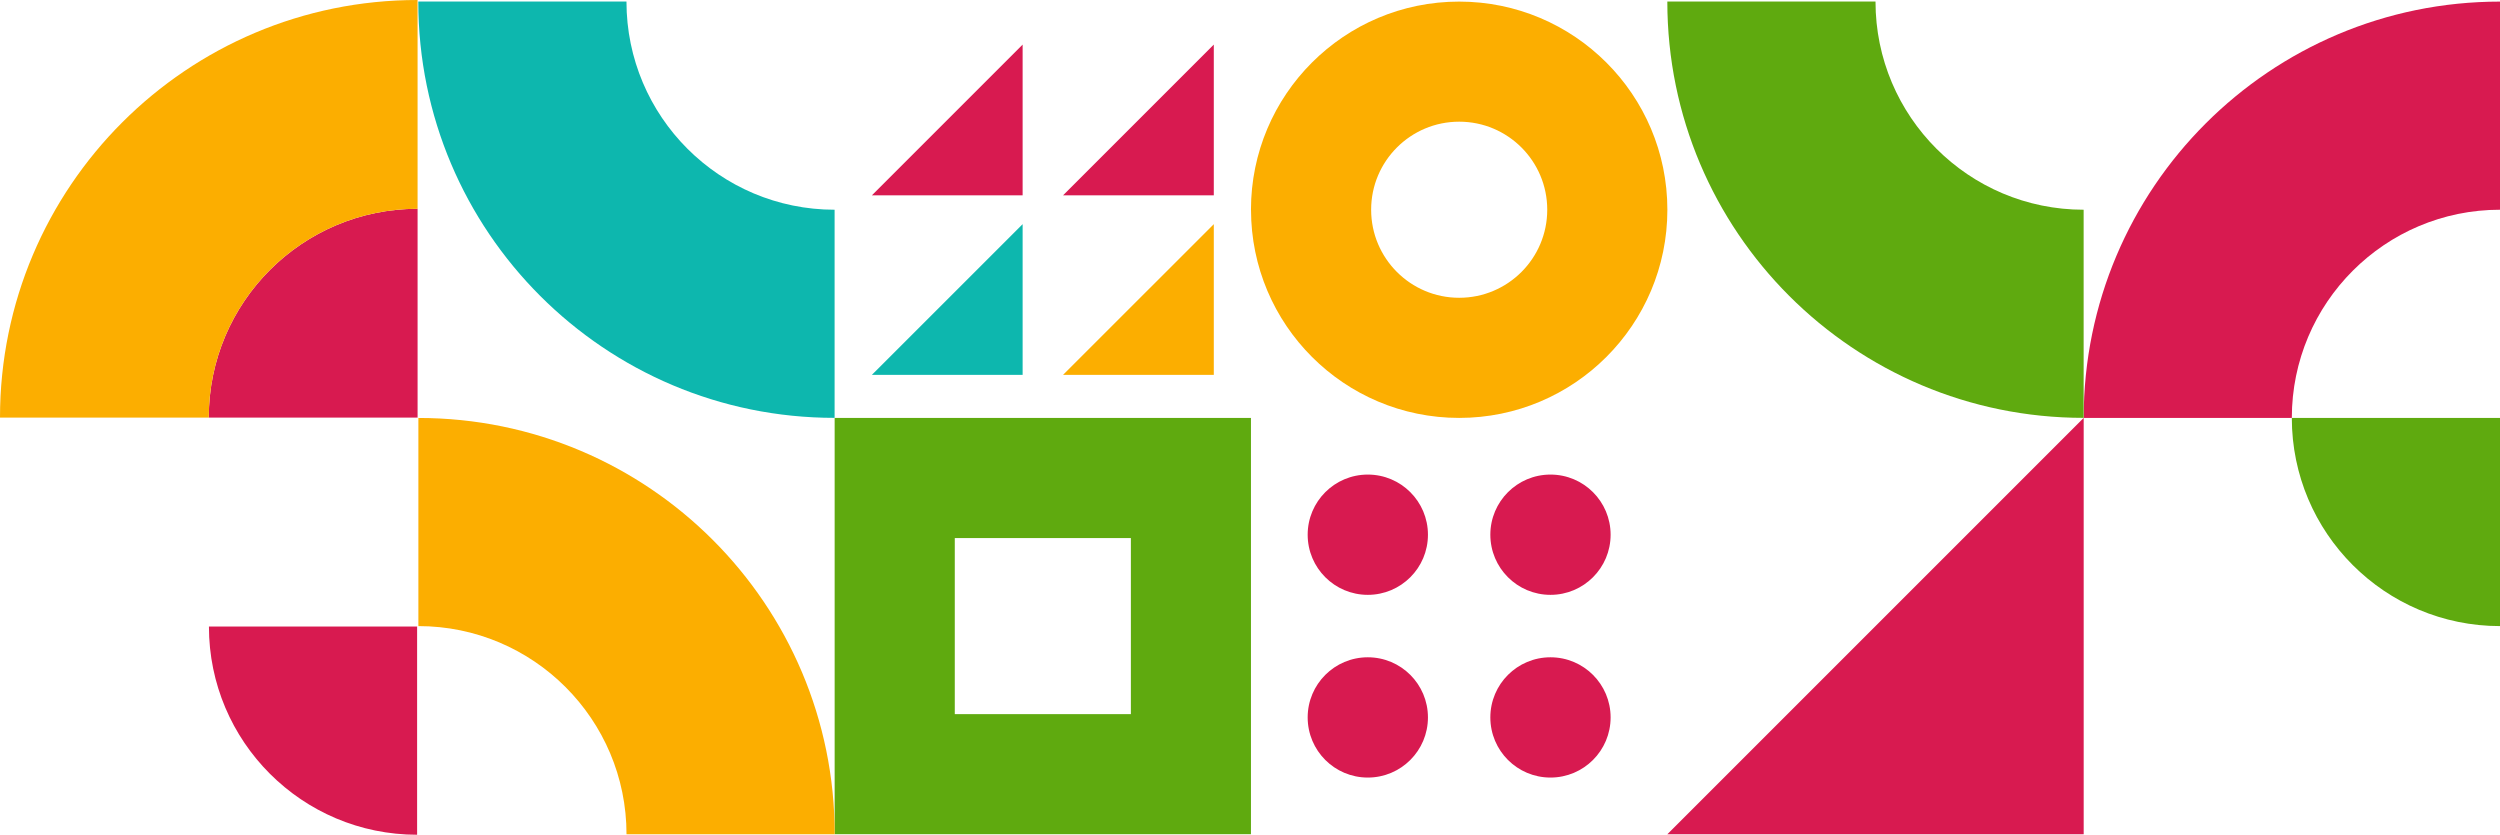 <?xml version="1.0" encoding="UTF-8"?>
<svg id="Capa_2" data-name="Capa 2" xmlns="http://www.w3.org/2000/svg" viewBox="0 0 532.11 177.66">
  <defs>
    <style>
      .cls-1 {
        fill: #0db7ae;
      }

      .cls-1, .cls-2, .cls-3, .cls-4 {
        fill-rule: evenodd;
        stroke-width: 0px;
      }

      .cls-2 {
        fill: #5faa0f;
      }

      .cls-3 {
        fill: #fcae00;
      }

      .cls-4 {
        fill: #d81a50;
      }
    </style>
  </defs>
  <g id="Capa_1-2" data-name="Capa 1">
    <g>
      <path class="cls-4" d="M44.44,88.88h44.44s0-44.44,0-44.44c-24.54,0-44.44,19.9-44.44,44.44"/>
      <path class="cls-3" d="M44.44,88.88c0-24.54,19.9-44.44,44.44-44.44V0C39.8,0,0,39.79,0,88.88h44.44Z"/>
      <g>
        <path class="cls-2" d="M203.22,114.52v37.48h37.48v-37.48h-37.48ZM177.65,88.95v88.61h88.61v-88.61h-88.61Z"/>
        <path class="cls-1" d="M177.65,44.64c-24.47,0-44.31-19.84-44.31-44.31h-44.31c0,48.94,39.67,88.61,88.61,88.61v-44.31Z"/>
        <path class="cls-3" d="M291.84,44.64c0,10.35,8.39,18.74,18.74,18.74s18.74-8.39,18.74-18.74-8.39-18.74-18.74-18.74-18.74,8.39-18.74,18.74M266.27,44.64c0,24.47,19.84,44.31,44.31,44.31s44.31-19.84,44.31-44.31S335.04.34,310.57.34s-44.31,19.84-44.31,44.31Z"/>
        <path class="cls-3" d="M89.04,133.26c24.47,0,44.31,19.84,44.31,44.31h44.31c0-48.94-39.67-88.61-88.61-88.61v44.31Z"/>
        <path class="cls-4" d="M487.8,88.95c0-24.47,19.84-44.31,44.31-44.31V.34c-48.94,0-88.61,39.67-88.61,88.61h44.31Z"/>
        <path class="cls-2" d="M532.11,133.26c-24.47,0-44.31-19.84-44.31-44.31h44.31v44.31Z"/>
        <path class="cls-2" d="M443.5,44.64c-24.47,0-44.31-19.84-44.31-44.31h-44.31c0,48.94,39.67,88.61,88.61,88.61v-44.31Z"/>
        <polygon class="cls-3" points="226.26 79.79 258.35 47.71 258.35 79.79 226.26 79.79"/>
        <polygon class="cls-1" points="185.57 79.79 217.66 47.71 217.66 79.79 185.57 79.79"/>
        <polygon class="cls-4" points="226.26 41.58 258.35 9.49 258.35 41.58 226.26 41.58"/>
        <polygon class="cls-4" points="185.57 41.58 217.66 9.49 217.66 41.58 185.57 41.58"/>
        <path class="cls-4" d="M278.33,152.7c0-7.07,5.73-12.8,12.8-12.8s12.8,5.73,12.8,12.8-5.73,12.8-12.8,12.8-12.8-5.73-12.8-12.8"/>
        <path class="cls-4" d="M317.21,152.7c0-7.07,5.73-12.8,12.8-12.8s12.8,5.73,12.8,12.8-5.73,12.8-12.8,12.8-12.8-5.73-12.8-12.8"/>
        <path class="cls-4" d="M278.33,113.81c0-7.07,5.73-12.8,12.8-12.8s12.8,5.73,12.8,12.8-5.73,12.8-12.8,12.8-12.8-5.73-12.8-12.8"/>
        <path class="cls-4" d="M317.21,113.81c0-7.07,5.73-12.8,12.8-12.8s12.8,5.73,12.8,12.8-5.73,12.8-12.8,12.8-12.8-5.73-12.8-12.8"/>
        <polygon class="cls-4" points="354.88 177.57 443.5 177.57 443.5 88.95 354.88 177.57"/>
        <path class="cls-4" d="M44.47,133.36h44.31s0,44.31,0,44.31c-24.47,0-44.31-19.84-44.31-44.31"/>
      </g>
    </g>
  </g>
</svg>